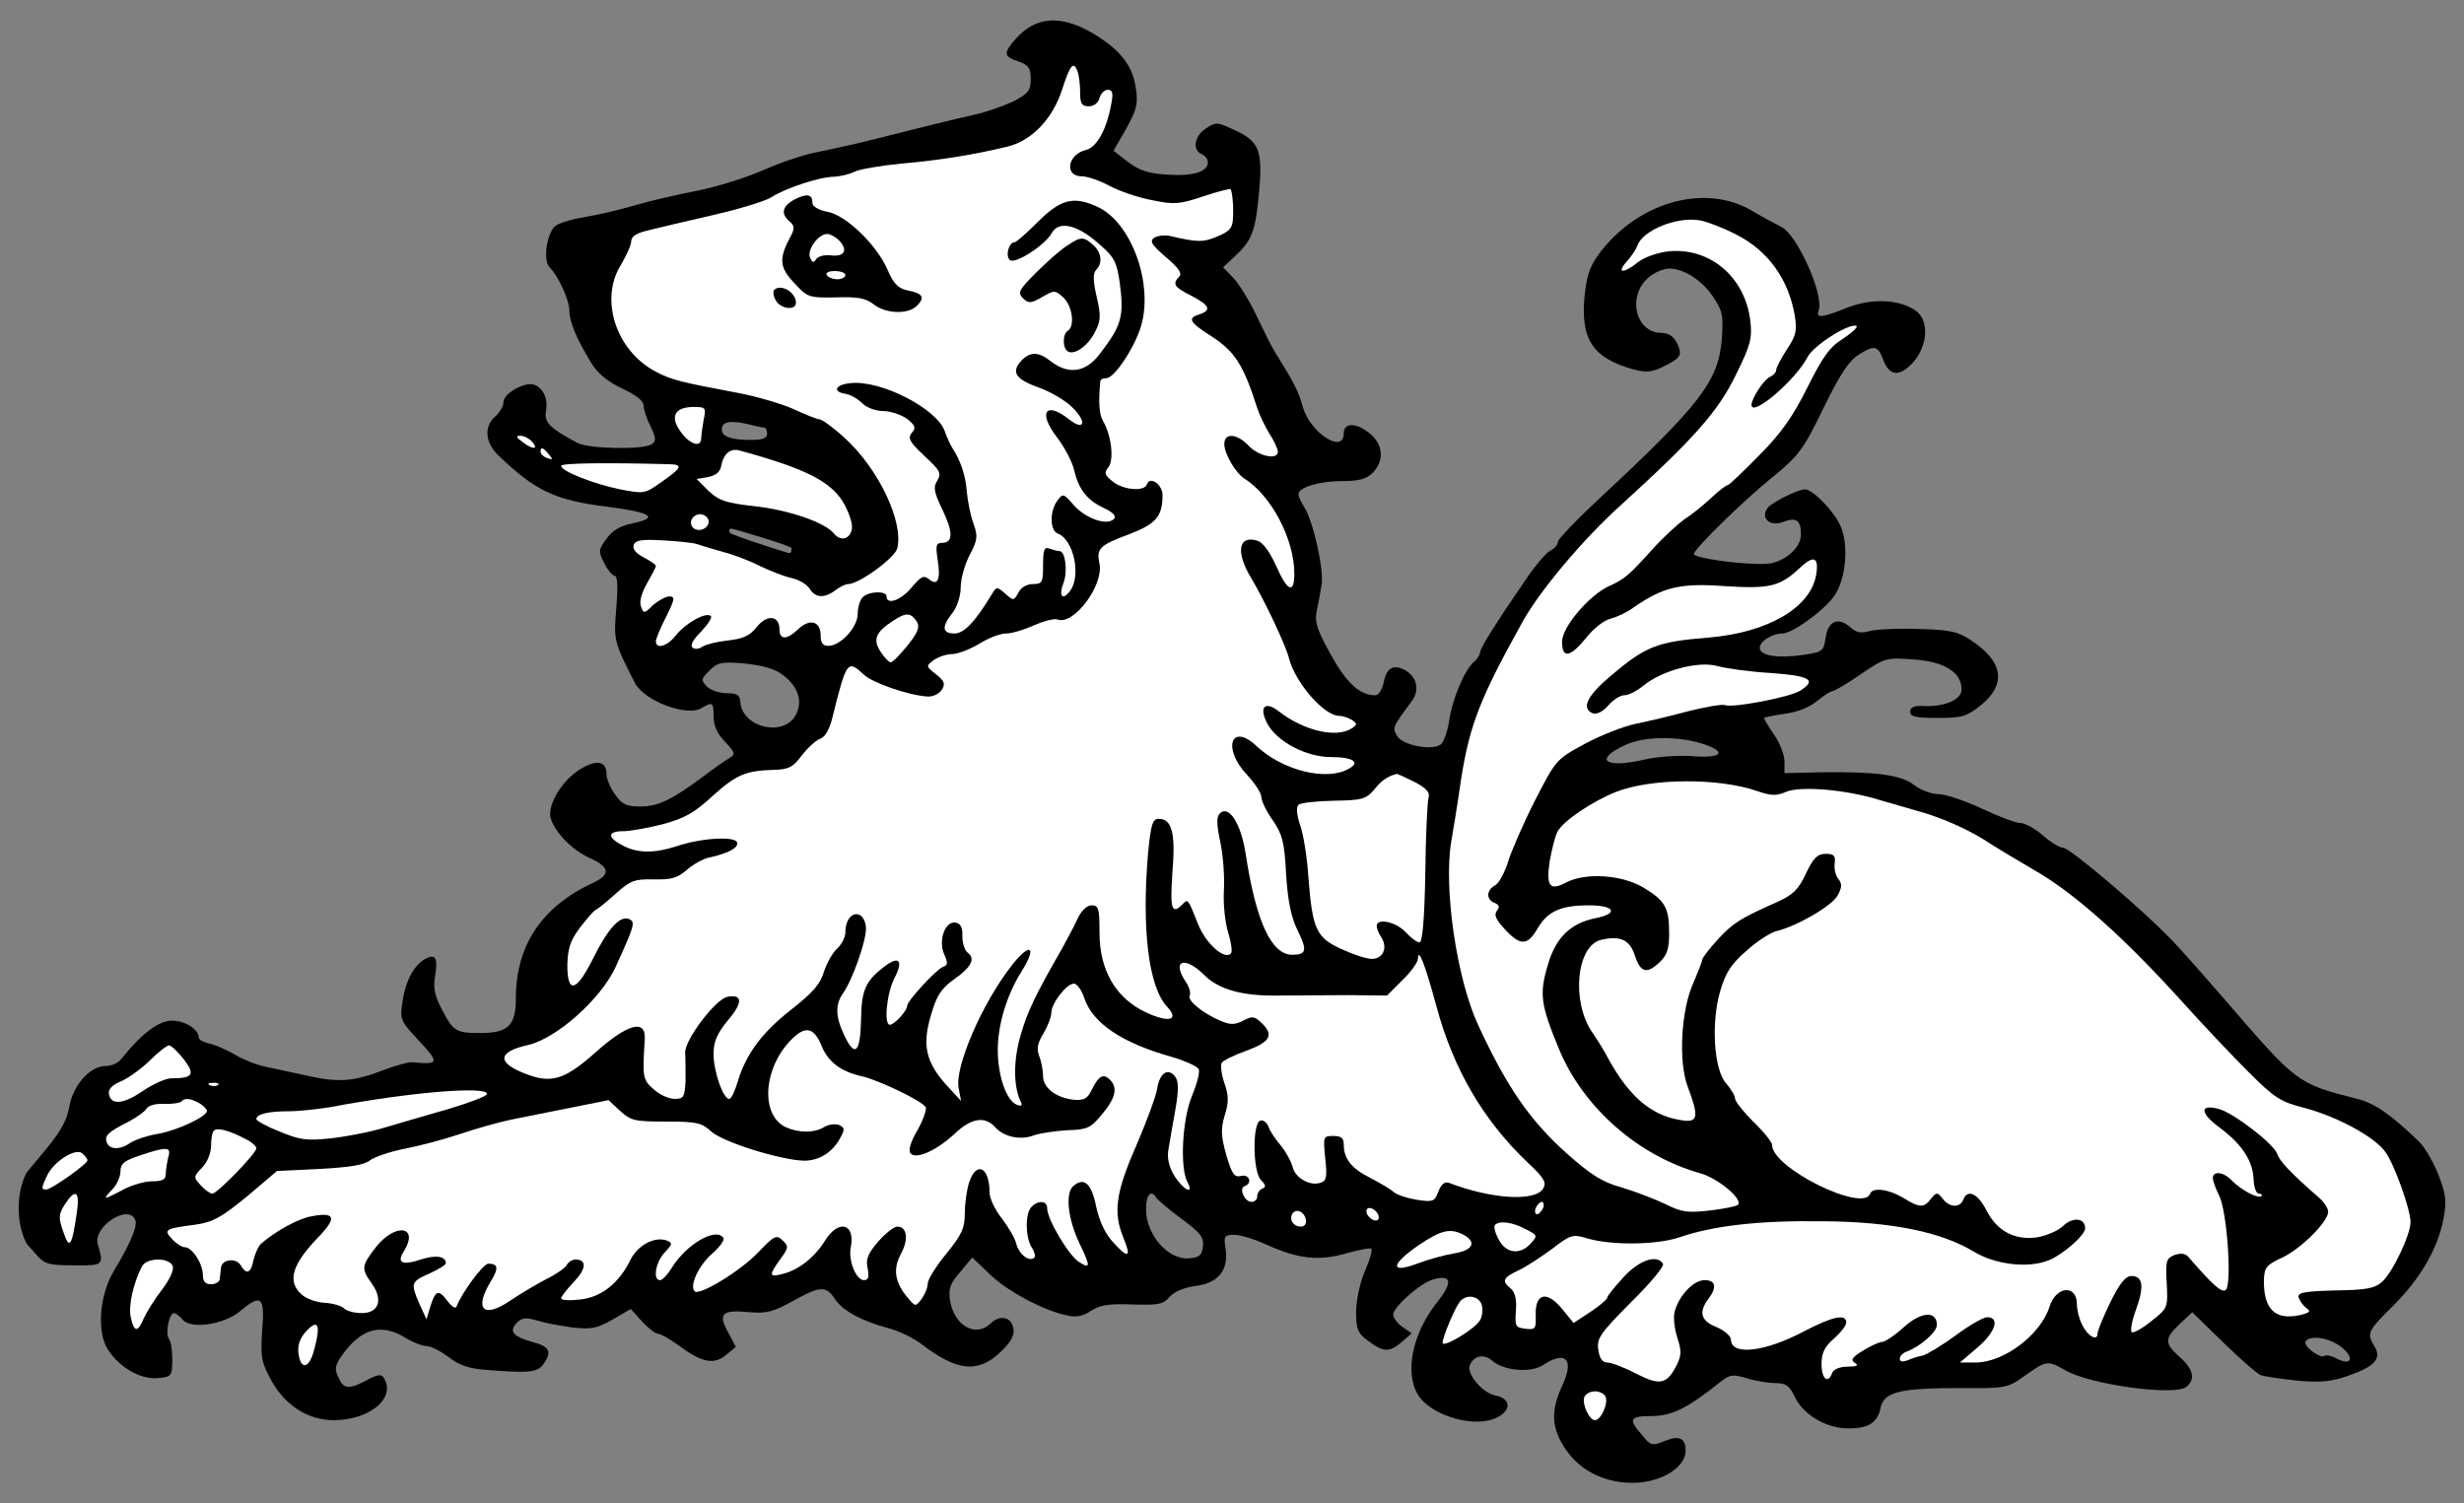 <?xml version="1.0" encoding="UTF-8" standalone="no"?>
<!DOCTYPE svg PUBLIC "-//W3C//DTD SVG 1.1//EN" "http://www.w3.org/Graphics/SVG/1.1/DTD/svg11.dtd">
<svg xmlns:dc="http://purl.org/dc/elements/1.1/" version="1.1" xmlns:xl="http://www.w3.org/1999/xlink" xmlns="http://www.w3.org/2000/svg" viewBox="33.75 60.533 297 181.204" width="297" height="181.204">
  <rect x="33.75" y="60.533" width="297" height="181.204" fill="#808080" stroke="none"/>
  <defs>
    <clipPath id="artboard_clip_path">
      <path d="M 33.75 60.533 L 330.75 60.533 L 330.75 241.737 L 33.75 241.737 Z"/>
    </clipPath>
  </defs>
  <g id="Lion_Couchant_(1)" stroke="none" stroke-opacity="1" stroke-dasharray="none" fill="none" fill-opacity="1">
    <title>Lion Couchant (1)</title>
    <g id="Lion_Couchant_(1)_Layer_2" clip-path="url(#artboard_clip_path)">
      <title>Layer 2</title>
      <g id="Group_262">
        <g id="Graphic_298">
          <path d="M 252.765 145.036 C 253.559 144.391 254.403 143.844 254.602 143.844 C 254.85 143.844 256.389 142.951 258.027 141.809 C 260.957 139.823 261.106 139.773 264.382 140.022 C 268.106 140.27 270.191 141.561 270.191 143.646 C 270.191 144.887 268.106 145.781 265.475 145.632 C 264.432 145.582 263.985 145.83 263.985 146.327 C 263.985 146.923 264.68 147.072 267.311 147.072 C 270.241 147.072 270.787 146.923 272.524 145.532 C 275.652 143 275.205 140.22 271.283 137.688 C 269.744 136.646 268.751 136.447 264.978 136.348 C 262.545 136.249 259.864 136.397 259.12 136.596 C 258.077 136.894 257.481 136.795 256.786 136.149 C 255.347 134.858 254.105 135.355 253.807 137.39 C 253.559 139.029 253.46 139.128 251.077 139.476 C 248.098 139.922 245.864 139.575 245.864 138.632 C 245.864 137.837 247.353 136.894 248.595 136.894 C 249.786 136.894 253.559 134.163 254.8 132.426 C 256.24 130.44 256.637 126.269 255.595 123.936 C 254.9 122.248 252.268 119.517 251.325 119.517 C 250.481 119.517 247.502 121.007 246.857 121.702 C 245.864 122.943 247.055 124.085 248.694 123.44 C 250.283 122.844 250.829 123.241 250.829 124.979 C 250.829 126.667 248.644 128.454 246.509 128.504 C 243.63 128.603 237.92 127.808 237.92 127.312 C 237.92 126.716 243.977 120.808 247.304 118.127 C 250.58 115.446 251.077 114.851 253.758 109.29 C 255.595 105.567 256.637 103.978 257.879 103.233 C 259.666 102.091 260.113 102.191 260.758 103.928 C 261.503 105.914 262.744 105.964 264.333 104.226 C 266.17 102.141 266.319 99.063 264.581 97.921 C 262.545 96.581 259.318 96.481 256.389 97.623 C 253.311 98.864 252.616 98.914 252.963 97.971 C 253.659 96.134 250.332 88.687 248.396 87.843 C 247.701 87.495 246.211 86.701 245.119 86.055 C 239.608 82.63 231.615 84.665 226.799 90.722 C 225.459 92.46 225.062 93.453 224.764 96.034 C 224.218 101.396 225.658 103.68 230.672 105.07 C 232.261 105.467 232.906 105.418 234.544 104.574 C 236.183 103.73 236.431 103.382 236.133 102.489 C 235.736 101.247 235.041 100.652 233.949 100.652 C 232.261 100.652 230.97 99.162 230.97 97.226 C 230.97 95.24 232.261 93.602 234.296 93.006 C 235.935 92.509 238.615 93.949 240.155 96.183 C 241.346 97.921 241.495 98.467 241.296 101.347 C 240.899 106.46 238.715 109.29 226.651 120.51 C 223.87 123.092 221.587 125.475 221.537 125.823 C 221.537 126.17 221.14 126.667 220.594 126.915 C 220.097 127.213 218.806 128.702 217.764 130.241 C 214.189 135.454 212.154 138.632 212.154 139.178 C 212.104 139.476 211.806 140.022 211.409 140.32 C 210.317 141.213 208.778 144.837 208.43 147.419 C 208.232 148.66 207.785 149.951 207.437 150.249 C 206.395 151.093 202.721 150.348 202.125 149.206 C 201.579 148.213 201.579 148.213 203.962 144.986 C 204.905 143.696 204.508 142.107 203.118 141.312 C 201.678 140.568 200.884 141.015 200.536 142.802 C 200.338 143.646 199.94 144.341 199.543 144.341 C 197.657 144.341 196.068 142.901 194.181 139.476 C 192.543 136.546 192.196 135.553 192.444 134.263 C 192.642 133.369 192.891 131.979 193.04 131.085 C 193.387 129.348 192.047 123.34 190.954 121.652 C 190.557 121.057 190.259 120.361 190.259 120.113 C 190.259 119.269 192.791 118.525 195.472 118.525 C 197.557 118.525 198.451 118.276 199.196 117.532 C 200.685 116.042 200.487 113.957 198.65 112.617 C 197.061 111.425 195.72 111.524 195.72 112.765 C 195.72 115.347 191.6 112.666 190.756 109.489 C 190.259 107.701 189.763 106.709 187.38 102.886 C 187.032 102.34 186.089 100.453 185.245 98.666 C 184.401 96.878 183.16 94.843 182.465 94.098 L 181.174 92.758 L 182.713 91.318 C 184.699 89.431 185.096 88.389 185.543 83.374 C 185.94 78.559 185.493 77.516 182.365 76.126 C 180.479 75.232 180.28 75.232 179.089 76.027 C 177.699 76.92 177.45 78.658 178.592 79.105 C 178.989 79.303 179.337 79.701 179.337 80.098 C 179.337 81.24 177.599 81.786 174.472 81.587 C 172.138 81.438 171.096 81.091 169.705 80.048 L 167.968 78.708 L 169.507 76.027 C 170.798 73.693 170.947 72.998 170.649 71.112 C 170.252 68.331 168.663 66.395 165.237 64.409 C 161.464 62.274 158.485 62.572 156.152 65.253 C 154.662 66.941 154.712 67.338 156.499 67.934 C 157.741 68.381 157.989 68.729 157.989 70.069 C 157.989 71.459 157.691 71.807 155.904 72.75 C 154.712 73.296 152.677 74.041 151.286 74.339 C 148.854 74.885 144.783 75.878 138.13 77.566 C 136.343 78.013 133.711 78.559 132.321 78.857 C 130.881 79.105 128.002 80.048 125.867 80.991 C 123.732 81.935 120.108 83.077 117.775 83.523 C 115.441 83.97 112.016 84.765 110.179 85.311 C 108.292 85.857 105.512 86.502 103.973 86.75 C 102.434 86.999 100.944 87.495 100.597 87.843 C 99.604 88.885 99.207 91.963 100.001 92.758 C 101.093 93.85 102.384 96.729 102.384 98.02 C 102.384 99.311 103.228 101.347 105.015 104.276 C 105.81 105.567 106.952 106.51 108.739 107.354 C 110.328 108.099 111.321 108.843 111.321 109.389 C 111.321 109.836 111.668 110.978 112.165 111.921 C 112.86 113.411 112.86 113.709 112.264 114.106 C 111.221 114.751 104.668 114.652 103.327 113.907 C 100.051 112.17 99.306 111.425 99.554 110.134 C 99.852 108.645 99.256 107.354 98.164 106.907 C 97.022 106.51 94.441 107.95 94.441 108.992 C 94.441 109.489 93.994 110.233 93.448 110.73 C 92.058 111.921 92.206 113.907 93.845 115.446 C 98.214 119.666 100.696 120.858 106.902 121.603 C 112.314 122.298 113.306 122.943 109.881 123.638 C 108.491 123.936 107.547 124.482 106.852 125.475 C 105.859 126.816 105.859 127.014 106.604 128.454 C 107.001 129.248 107.597 129.943 107.845 129.943 C 108.193 129.943 108.242 131.333 108.044 133.766 C 107.696 137.738 107.746 137.887 110.278 142.852 C 111.42 145.036 116.583 146.972 118.321 145.88 C 119.661 145.086 119.761 145.185 119.761 146.923 C 119.761 147.965 120.207 149.008 121.151 149.951 C 122.442 151.341 122.442 151.44 121.548 151.987 C 121.051 152.284 119.761 153.178 118.668 154.022 C 114.796 156.902 113.108 157.746 110.973 157.746 C 109.235 157.746 108.739 157.497 107.895 156.306 C 107.299 155.512 106.852 154.37 106.852 153.824 C 106.852 152.185 105.512 152.036 103.427 153.426 C 101.342 154.816 99.654 157.746 100.15 159.235 C 100.696 160.923 102.732 163.008 104.817 163.952 C 107.25 165.044 107.398 165.937 105.264 166.93 C 99.058 169.81 95.93 174.477 95.93 180.881 C 95.93 184.158 94.987 185.052 91.66 185.052 C 88.682 185.052 88.384 184.853 86.994 182.172 C 86.15 180.583 85.951 179.59 86.199 178.151 C 86.547 175.966 86.249 175.47 85.008 176.115 C 83.667 176.86 82.625 178.746 82.277 181.229 C 81.93 183.413 81.979 183.562 84.263 185.995 C 86.745 188.676 86.696 188.874 83.469 188.576 C 83.022 188.527 81.582 188.924 80.242 189.42 C 76.419 190.91 74.631 191.059 70.858 190.215 C 68.922 189.818 66.589 189.271 65.596 189.073 C 64.603 188.874 63.014 188.229 62.12 187.683 C 61.177 187.137 59.837 186.541 59.092 186.342 C 58.298 186.193 57.702 185.846 57.702 185.598 C 57.702 184.605 56.063 183.562 54.475 183.562 C 52.836 183.562 50.751 185.2 48.368 188.179 C 48.021 188.676 47.177 189.023 46.482 189.023 C 44.595 189.023 42.559 191.357 42.113 193.889 C 41.864 195.428 41.12 196.867 39.382 198.953 L 36.997 201.824 C 36.997 201.824 36 203.388 36 206.152 C 36 208.916 36.997 210.487 36.997 210.487 L 38.042 211.662 C 39.084 212.903 39.531 213.052 42.609 213.052 C 46.233 213.102 46.283 213.052 45.538 210.52 C 44.893 208.435 49.262 205.556 50.056 207.591 C 50.354 208.336 49.46 210.421 47.524 213.648 C 45.737 216.577 45.389 220.996 46.73 223.18 C 48.17 225.365 50.602 226.805 52.737 226.656 C 54.425 226.507 54.475 226.407 54.524 224.521 C 54.524 223.429 54.375 222.287 54.127 221.939 C 53.631 221.343 54.127 218.811 54.723 218.811 C 54.922 218.811 55.418 219.159 55.766 219.606 C 56.759 220.797 60.78 220.202 62.716 218.563 C 65.248 216.428 65.695 216.826 65.347 220.897 C 65.149 224.223 65.248 224.719 66.489 227.003 C 68.177 229.982 70.908 231.72 73.986 231.72 C 77.908 231.72 80.986 229.486 80.291 227.251 C 79.894 226.06 79.596 226.01 77.759 227.003 C 75.773 228.046 75.128 227.946 74.532 226.556 C 74.036 225.563 74.135 225.067 75.029 223.826 C 77.312 220.648 79.695 220.003 82.625 221.79 C 83.518 222.336 84.66 222.783 85.157 222.783 C 85.653 222.783 86.845 223.379 87.838 224.124 C 89.128 225.117 90.32 225.514 92.405 225.663 C 97.469 226.06 98.512 225.961 99.207 225.017 C 100.349 223.478 100.001 222.833 97.916 222.287 C 95.582 221.641 95.036 220.996 96.079 219.953 C 96.675 219.358 97.171 219.308 98.462 219.705 C 99.405 220.003 101.342 220.351 102.781 220.549 C 105.065 220.797 105.76 220.648 107.647 219.556 L 109.782 218.315 L 111.122 219.804 C 111.867 220.599 112.711 221.294 113.058 221.294 C 113.356 221.294 114.498 221.939 115.59 222.734 C 118.321 224.769 119.81 225.067 121.25 223.875 L 122.442 222.882 L 121.498 221.095 C 120.257 218.861 120.803 218.365 124.179 218.712 C 126.165 218.861 126.959 218.662 129.293 217.372 C 132.57 215.535 133.314 215.485 134.357 217.074 C 135.3 218.514 137.485 219.705 140.712 220.599 C 142.002 220.897 143.939 221.84 144.932 222.634 C 149.102 225.812 151.634 226.06 154.265 223.578 C 155.556 222.386 156.053 221.492 155.904 220.698 C 155.705 219.308 154.315 218.96 153.223 220.003 C 151.386 221.84 148.754 220.351 148.258 217.272 C 148.059 215.882 148.258 215.237 149.499 213.847 L 150.939 212.109 L 153.123 214.194 C 155.258 216.23 159.627 218.563 162.457 219.109 C 163.45 219.358 164.393 219.159 165.287 218.514 C 166.379 217.819 167.471 217.67 170.252 217.769 C 173.33 217.868 173.925 217.769 174.72 216.875 C 175.266 216.23 176.457 215.733 177.897 215.535 C 180.628 215.187 181.869 213.599 181.472 211.017 C 181.224 209.527 181.323 209.379 182.564 209.379 C 183.259 209.379 185.046 209.925 186.436 210.57 C 190.259 212.308 192.742 212.556 196.018 211.613 C 197.557 211.166 198.948 210.918 199.047 211.067 C 199.196 211.215 198.848 212.457 198.252 213.797 C 197.657 215.187 197.21 217.322 197.21 218.662 C 197.21 220.797 197.408 221.244 198.699 222.187 C 200.487 223.528 201.231 223.578 202.721 222.287 L 203.912 221.244 L 202.82 220.499 C 202.175 220.053 201.678 219.358 201.678 219.01 C 201.678 218.067 205.004 215.138 206.544 214.74 C 208.728 214.145 208.877 215.088 207.04 217.421 C 204.012 221.195 203.019 225.911 204.657 228.642 C 206.246 231.223 211.608 232.762 214.239 231.372 C 215.976 230.478 215.828 229.088 213.991 228.741 C 212.452 228.443 210.515 226.159 210.912 225.117 C 211.359 223.925 212.65 223.677 213.643 224.571 C 214.984 225.762 218.31 226.06 219.75 225.067 C 222.48 223.28 223.523 224.372 222.083 227.5 C 220.594 230.677 220.743 232.762 222.579 235.394 C 224.367 237.926 227.395 239.365 230.821 239.266 C 234.098 239.167 236.928 237.379 236.928 235.394 C 236.928 233.855 236.133 233.507 234.346 234.252 C 232.906 234.847 232.708 234.798 231.665 233.507 C 229.977 231.571 230.175 231.223 232.856 231.223 C 235.239 231.223 237.225 230.23 240.999 227.202 C 242.24 226.209 242.538 226.159 244.275 226.656 C 245.367 227.003 246.907 227.251 247.751 227.251 C 249.041 227.251 249.439 227.549 250.134 228.989 C 251.127 231.074 253.907 232.713 256.538 232.713 C 258.971 232.713 260.063 232.018 260.411 230.28 C 260.808 228.294 262.744 227.847 270.092 227.847 C 275.603 227.897 275.751 227.847 277.886 226.308 C 280.418 224.521 280.567 224.471 282.702 225.712 C 285.731 227.45 295.908 228.84 297.298 227.698 C 298.39 226.805 298.142 225.563 296.504 224.124 C 294.617 222.436 294.617 221.89 296.504 220.102 L 297.993 218.712 L 301.717 222.336 C 303.752 224.322 305.788 226.11 306.284 226.308 C 306.781 226.457 308.767 226.755 310.653 226.954 C 313.384 227.202 314.724 227.102 316.81 226.358 C 319.987 225.266 320.881 224.273 319.937 222.783 C 318.994 221.244 319.143 220.946 322.221 217.918 C 325.498 214.641 327.583 211.067 328.278 207.442 C 328.675 205.307 328.576 204.513 327.682 202.18 C 327.086 200.641 326.044 198.853 325.349 198.158 C 321.873 194.832 320.037 193.541 317.902 192.995 C 310.653 191.158 310.653 191.158 301.965 181.08 C 299.731 178.498 296.851 175.221 295.561 173.881 C 291.986 170.157 283.248 162.71 282.404 162.71 C 282.007 162.71 280.865 162.015 279.971 161.221 C 279.028 160.377 277.787 159.732 277.241 159.732 C 276.695 159.732 274.61 158.937 272.624 157.994 C 270.588 157.051 268.255 156.256 267.411 156.256 C 266.567 156.256 265.226 155.76 264.482 155.164 C 262.893 153.923 259.765 153.526 253.212 153.625 L 248.843 153.724 L 248.843 152.334 C 248.843 151.54 248.297 150.1 247.602 149.107 C 246.907 148.114 246.36 147.171 246.36 147.072 C 246.36 147.022 247.502 146.774 248.843 146.575 C 250.382 146.376 251.921 145.781 252.765 145.036 Z M 125.867 112.07 L 125.867 112.07 C 126.066 112.07 126.215 112.418 126.215 112.815 C 126.215 113.361 125.669 113.56 124.278 113.56 C 121.895 113.56 120.754 113.163 120.754 112.319 C 120.754 111.375 121.697 111.177 123.732 111.624 C 124.676 111.872 125.619 112.07 125.867 112.07 Z M 129.15 126.59 L 129.15 126.59 C 129.15 126.59 129.209 127.209 128.912 127.209 C 128.663 127.209 121.881 125.006 121.732 124.757 C 121.583 124.459 121.633 124.261 121.931 124.261 C 122.179 124.261 129.001 126.292 129.15 126.59 Z M 239.311 150.299 L 239.311 150.299 C 241.942 151.242 241.197 151.937 237.821 151.689 C 236.034 151.54 233.403 151.738 231.764 152.136 C 227.147 153.178 225.856 152.086 229.629 150.348 C 231.913 149.256 236.183 149.206 239.311 150.299 Z M 173.131 204.91 L 173.131 204.91 C 173.33 205.208 174.67 206.35 176.16 207.442 C 178.443 209.13 178.89 209.676 178.741 210.769 C 178.642 211.861 178.294 212.109 177.103 212.208 C 174.571 212.457 171.89 209.379 171.89 206.3 C 171.89 204.513 172.486 203.868 173.131 204.91 Z M 316.065 222.982 L 316.065 222.982 C 317.604 224.273 317.107 225.216 315.37 224.273 C 314.824 223.975 314.178 223.826 313.93 223.975 C 313.384 224.322 311.348 222.783 311.646 222.237 C 312.192 221.393 314.625 221.79 316.065 222.982 Z M 128.201 141.958 L 128.201 141.958 C 130.037 143.398 130.534 145.135 129.64 146.774 C 128.151 149.405 123.236 148.213 122.988 145.185 C 122.938 144.291 122.59 144.093 121.349 144.093 C 120.505 144.093 119.413 143.745 118.966 143.298 C 118.222 142.504 118.222 142.405 119.264 141.362 C 120.257 140.369 120.704 140.27 123.583 140.518 C 125.817 140.766 127.208 141.164 128.201 141.958 Z" fill="black"/>
        </g>
        <g id="Graphic_297">
          <path d="M 163.649 69.175 C 163.797 69.622 163.946 70.714 163.946 71.658 C 163.946 73.048 164.145 73.346 164.989 73.346 C 165.585 73.346 166.131 72.949 166.28 72.353 C 166.429 71.807 166.876 71.36 167.273 71.36 C 167.869 71.36 167.968 71.757 167.67 73.197 C 167.124 76.176 165.932 78.31 164.641 78.608 C 162.407 79.154 162.01 81.786 164.145 81.786 C 164.79 81.786 166.28 82.282 167.471 82.928 C 168.663 83.573 170.996 84.367 172.635 84.665 C 175.266 85.211 175.911 85.162 178.741 84.218 C 180.479 83.623 181.968 83.275 182.068 83.325 C 182.266 83.573 182.465 85.261 182.365 86.899 C 182.316 87.992 181.968 88.438 180.479 89.034 C 178.791 89.779 177.996 89.729 174.819 88.985 C 174.174 88.836 173.28 88.935 172.883 89.183 C 172.287 89.58 172.535 90.027 174.273 91.517 C 175.812 92.807 176.259 93.502 175.911 93.85 C 175.018 94.744 175.266 95.141 177.351 96.183 C 179.536 97.325 179.833 97.921 178.344 98.417 C 176.855 98.864 177.103 99.361 179.585 100.949 C 182.564 102.836 183.607 104.425 185.295 109.737 C 185.543 110.482 186.188 111.872 186.734 112.765 C 187.33 113.659 187.777 114.652 187.777 115 C 187.777 115.993 185.493 115.546 184.302 114.305 C 182.862 112.765 181.323 112.666 181.323 114.056 C 181.323 115.248 182.713 117.581 183.756 118.227 C 186.983 120.262 189.763 125.525 189.763 129.695 C 189.763 132.177 188.919 131.83 187.578 128.752 C 186.834 127.113 185.99 125.922 185.344 125.723 C 183.011 124.979 182.663 127.064 184.55 130.192 C 186.139 132.823 188.72 138.284 189.117 139.873 C 189.862 142.802 193.337 146.823 195.174 146.823 C 195.621 146.823 196.316 147.072 196.713 147.32 C 197.359 147.767 197.359 147.866 196.713 148.313 C 194.827 149.554 190.855 148.611 187.827 146.228 C 186.188 144.986 185.493 145.781 186.486 147.717 C 187.628 149.901 191.153 151.788 194.181 151.788 C 196.862 151.788 197.806 152.433 196.267 153.228 C 193.586 154.717 188.323 153.377 185.245 150.497 C 182.167 147.568 181.025 150.696 184.053 153.923 C 184.997 154.916 185.791 156.157 185.791 156.604 C 185.791 157.051 186.387 158.341 187.181 159.434 C 188.323 161.122 188.571 162.015 188.77 165.888 C 188.969 169.115 189.366 171.001 190.11 172.59 C 191.352 175.072 191.252 175.619 189.515 175.619 C 186.983 175.619 185.146 171.597 183.905 163.505 C 183.358 159.831 181.869 157.497 180.777 158.59 C 180.38 158.987 180.38 159.88 180.826 161.966 C 181.174 163.554 181.373 166.186 181.273 167.874 C 181.174 169.512 181.422 171.845 181.819 173.037 C 182.167 174.179 182.316 175.271 182.117 175.47 C 181.323 176.264 179.089 174.278 178.145 171.895 C 176.904 168.767 176.954 168.867 176.259 169.562 C 174.968 170.852 174.769 170.058 175.067 165.739 C 175.464 160.973 175.018 159.235 173.429 159.235 C 172.684 159.235 172.486 159.831 172.138 163.306 C 171.344 172.491 172.188 179.491 174.422 181.874 C 175.961 183.512 174.67 183.86 171.89 182.569 C 168.266 180.881 166.28 177.505 166.28 172.987 C 166.28 170.058 166.181 169.661 165.337 169.661 C 164.741 169.661 164.095 170.306 163.649 171.25 C 163.251 172.143 162.358 173.782 161.762 174.874 C 158.535 180.484 157.542 182.569 156.748 185.399 C 155.904 188.328 155.904 191.307 156.698 193.144 C 157.045 193.789 156.946 193.938 156.301 193.69 C 155.06 193.194 154.017 190.215 154.017 187.087 C 154.017 184.059 155.109 180.434 156.897 177.604 C 158.833 174.526 157.889 174.079 155.655 176.959 C 152.081 181.576 148.804 189.172 149.301 191.704 L 149.598 193.243 L 147.811 191.307 C 145.329 188.527 144.882 186.491 145.974 182.867 C 146.62 180.583 147.215 179.69 148.655 178.647 C 150.79 177.158 151.386 176.115 150.393 175.37 C 150.045 175.122 149.747 174.228 149.747 173.384 C 149.797 172.392 149.549 171.845 148.953 171.746 C 147.662 171.498 146.818 173.931 147.563 175.569 C 148.01 176.562 148.01 176.86 147.464 177.058 C 146.669 177.307 143.095 181.179 143.095 181.775 C 143.095 182.371 141.556 184.059 141.009 184.059 C 140.265 184.059 140.612 180.335 141.556 178.448 C 142.697 176.264 142.102 175.668 140.265 177.108 C 138.031 178.846 137.584 179.888 137.534 183.562 C 137.435 187.484 136.79 188.03 135.499 185.3 C 134.456 183.115 134.406 181.626 135.35 180.285 C 136.492 178.697 138.13 174.03 138.13 172.491 C 138.13 171.696 137.782 171.001 137.336 170.803 C 136.442 170.455 135.648 171.399 135.648 172.938 C 135.648 173.484 135.201 174.377 134.655 174.874 C 134.109 175.37 133.413 176.612 133.066 177.654 C 132.669 179.094 131.726 180.186 129.194 182.172 C 125.569 185.002 123.683 187.583 122.69 190.86 C 122.342 192.052 121.895 192.995 121.647 192.995 C 120.902 192.995 119.761 189.669 119.761 187.583 C 119.761 186.094 120.158 185.151 121.498 183.512 C 123.286 181.427 123.286 180.335 121.449 180.683 C 120.009 180.931 116.236 185.945 116.335 187.435 C 116.385 188.179 116.385 189.718 116.385 190.86 C 116.285 192.747 116.136 192.995 115.094 192.995 C 114.399 192.995 113.257 192.499 112.562 191.853 C 111.221 190.711 111.172 190.413 111.47 185.796 C 111.618 183.314 109.384 183.91 105.363 187.534 C 101.639 190.811 100.051 191.208 96.724 189.818 C 93.597 188.527 93.845 187.286 97.419 186.491 C 100.845 185.697 106.157 180.98 107.945 177.108 C 110.278 171.994 110.377 171.647 109.533 171.299 C 108.441 170.902 107.001 172.491 105.164 176.214 C 103.178 180.136 102.136 180.335 102.136 176.86 C 102.186 174.874 102.483 173.931 103.625 172.392 C 104.469 171.299 105.313 170.306 105.562 170.207 C 105.81 170.108 106.902 169.214 107.945 168.271 C 109.732 166.682 110.179 166.484 112.512 166.533 C 114.647 166.583 115.392 166.384 116.534 165.391 C 117.328 164.696 118.519 164.051 119.214 163.902 C 121.498 163.405 122.839 162.71 122.59 162.065 C 122.342 161.32 118.321 161.519 115.392 162.512 C 112.661 163.405 110.626 163.405 108.838 162.462 C 106.902 161.469 106.952 160.724 108.888 160.724 C 109.732 160.724 111.867 160.327 113.654 159.88 C 116.236 159.185 117.477 158.49 119.612 156.504 C 122.491 153.923 123.583 153.426 127.059 153.327 C 128.796 153.277 129.342 153.029 130.435 151.54 C 131.179 150.596 132.172 149.703 132.669 149.554 C 133.215 149.355 133.761 148.412 134.109 146.923 C 135.797 140.171 135.896 140.022 137.882 141.859 C 138.924 142.852 143.244 144.341 145.527 144.49 C 146.173 144.54 146.917 144.192 147.265 143.696 C 147.712 142.951 147.613 142.653 146.57 141.809 C 145.378 140.866 145.329 140.816 146.272 140.121 C 146.818 139.724 147.811 139.376 148.506 139.376 C 149.201 139.376 150.691 138.78 151.783 138.135 C 152.875 137.44 154.315 136.894 155.01 136.894 C 155.705 136.894 157.194 136.447 158.386 135.901 C 159.528 135.405 160.819 135.057 161.216 135.206 C 163.152 135.951 166.776 131.135 166.28 128.504 C 165.883 126.667 166.23 126.269 169.854 124.929 C 173.081 123.688 173.876 122.794 173.876 120.213 C 173.876 118.922 172.337 117.879 171.989 118.922 C 171.691 119.815 169.159 119.617 167.869 118.574 C 166.876 117.78 166.826 117.532 167.322 116.886 C 168.067 116.042 167.72 113.014 166.727 111.326 C 166.23 110.482 166.131 108.992 166.379 106.46 C 166.429 106.262 166.727 106.113 167.124 106.113 C 168.067 106.113 170.549 102.389 171.294 99.808 C 172.784 94.744 170.152 87.445 166.131 85.509 C 163.202 84.119 161.613 84.516 158.882 87.247 C 157.542 88.587 156.251 89.729 156.053 89.729 C 155.357 89.729 154.911 91.318 155.457 91.864 C 156.053 92.46 159.726 90.077 160.521 88.637 C 161.315 87.148 163.45 87.545 165.982 89.729 C 168.067 91.517 168.315 91.963 168.713 94.545 C 169.259 98.715 168.961 99.758 166.28 103.233 C 164.641 105.418 162.556 105.716 160.471 104.127 C 158.932 102.886 157.889 102.886 156.797 104.077 C 155.606 105.418 156.201 106.262 158.982 107.255 C 160.372 107.751 162.159 108.794 163.003 109.638 C 164.79 111.375 164.493 112.567 162.606 111.077 C 159.776 108.843 158.833 110.233 161.166 113.262 C 162.109 114.503 163.003 116.241 163.202 117.134 C 163.748 119.468 164.741 120.808 166.776 121.752 C 167.918 122.298 168.365 122.745 168.017 123.092 C 167.173 123.936 164.641 123.042 163.202 121.454 C 161.961 120.014 161.861 119.964 161.216 120.858 C 160.273 122.099 160.273 124.433 161.216 124.83 C 163.152 125.525 164.095 129.894 162.755 131.731 C 161.812 133.021 161.315 132.376 161.961 130.738 C 162.457 129.348 162.159 126.965 161.464 126.965 C 161.216 126.965 160.719 126.816 160.273 126.667 C 159.627 126.418 159.478 126.766 159.478 128.653 C 159.478 130.738 159.379 130.936 158.237 130.936 C 157.542 130.936 156.797 131.333 156.499 131.979 C 155.953 132.972 155.904 132.972 154.911 132.078 C 153.918 131.234 153.868 131.234 153.322 132.128 C 151.286 135.504 149.946 136.894 148.804 136.894 C 147.315 136.894 147.215 136.1 148.556 134.412 C 149.102 133.716 149.549 132.376 149.549 131.333 C 149.549 130.291 150.045 128.553 150.641 127.411 C 151.584 125.624 151.634 125.177 151.088 123.638 C 150.74 122.695 150.393 121.007 150.293 119.865 C 150.145 117.829 149.549 116.092 148.556 114.553 C 148.308 114.156 147.861 113.212 147.613 112.468 C 146.62 109.787 140.017 106.361 136.343 106.709 C 134.456 106.857 134.009 107.751 135.648 107.999 C 136.243 108.099 137.137 108.595 137.683 109.141 C 138.229 109.687 139.321 110.085 140.265 110.085 C 141.109 110.085 142.4 110.531 143.095 111.028 C 144.088 111.822 144.187 112.12 143.641 112.716 C 143.144 113.361 143.393 113.808 145.18 115.496 C 147.066 117.234 147.265 117.581 146.719 118.475 C 146.222 119.269 146.322 119.865 147.364 122 C 148.655 124.73 148.655 125.972 147.265 125.972 C 146.57 125.972 146.52 126.319 146.769 128.007 C 147.166 130.39 146.769 131.234 145.726 130.34 C 145.081 129.844 144.783 129.993 143.641 131.333 C 142.4 132.873 140.612 133.518 140.612 132.426 C 140.612 131.731 138.477 131.78 137.733 132.525 C 137.385 132.873 137.137 133.766 137.137 134.511 C 137.137 136.149 135.052 138.383 133.612 138.383 C 132.917 138.383 132.669 138.036 132.669 137.142 C 132.669 135.405 131.378 135.057 129.988 136.348 C 128.598 137.688 127.704 137.688 127.704 136.397 C 127.704 134.709 126.215 134.56 124.974 136.1 C 124.13 137.192 123.286 137.539 121.449 137.738 C 120.108 137.887 118.768 138.234 118.42 138.483 C 118.073 138.731 117.576 138.83 117.278 138.632 C 116.881 138.383 117.229 137.688 118.271 136.646 C 119.115 135.752 119.661 134.908 119.413 134.759 C 118.718 134.312 116.335 135.702 115.193 137.142 C 114.2 138.433 112.81 138.83 112.81 137.837 C 112.81 137.539 113.356 136.199 114.051 134.858 C 115.094 132.773 115.143 132.426 114.448 132.426 C 114.002 132.426 113.108 132.922 112.462 133.468 C 111.42 134.511 111.321 134.511 111.023 133.667 C 110.774 133.071 111.072 132.029 111.718 130.887 C 112.314 129.844 112.81 128.901 112.81 128.752 C 112.81 128.603 112.165 128.156 111.321 127.709 C 110.377 127.213 109.98 126.716 110.129 126.22 C 110.377 125.624 111.122 125.525 113.753 125.674 C 115.541 125.773 117.378 125.972 117.775 126.121 C 118.172 126.269 119.512 126.667 120.754 127.014 C 121.945 127.312 123.981 128.057 125.222 128.702 C 126.463 129.298 128.201 129.993 129.094 130.192 C 129.988 130.39 130.981 130.936 131.328 131.482 C 132.023 132.624 133.116 132.674 134.456 131.681 C 134.953 131.284 135.648 130.936 135.995 130.936 C 137.286 130.936 141.655 127.759 141.903 126.617 C 142.697 123.44 139.619 116.985 135.548 113.312 C 134.208 112.07 132.818 111.077 132.52 111.077 C 132.272 111.077 130.881 110.531 129.491 109.886 C 128.101 109.241 125.073 108.347 122.739 107.9 C 115.838 106.609 114.647 106.311 112.86 105.368 C 108.044 102.886 105.959 96.68 108.59 92.46 C 109.235 91.368 109.831 90.077 109.831 89.63 C 109.831 89.034 110.477 88.637 111.718 88.339 C 112.711 88.091 116.236 87.247 119.512 86.502 C 122.789 85.757 126.016 84.765 126.711 84.318 C 128.399 83.225 132.57 81.835 134.307 81.835 C 135.101 81.786 136.144 81.537 136.74 81.24 C 137.286 80.942 139.868 80.495 142.449 80.247 C 147.066 79.85 151.286 79.154 155.159 78.211 C 158.088 77.516 160.62 74.885 161.762 71.36 C 162.755 68.282 163.152 67.835 163.649 69.175 Z" fill="#FFFFFF"/>
        </g>
        <g id="Graphic_296">
          <path d="M 242.984 88.786 C 246.857 90.722 249.339 94.197 250.084 98.566 C 250.382 100.403 250.233 100.999 249.141 102.637 C 248.446 103.73 247.85 104.822 247.85 105.12 C 247.85 105.418 247.502 105.765 247.105 105.964 C 246.41 106.212 244.871 108.545 244.871 109.34 C 244.871 110.879 250.134 106.411 251.623 103.581 C 252.318 102.191 256.538 99.51 257.481 99.808 C 257.779 99.907 257.084 100.552 255.992 101.297 C 254.304 102.34 253.51 103.432 251.623 107.205 C 249.885 110.68 248.495 112.716 245.814 115.397 C 243.878 117.383 242.14 119.021 241.992 119.021 C 241.793 119.021 240.949 119.666 240.055 120.51 C 239.211 121.305 237.772 122.496 236.828 123.092 C 235.935 123.737 234.197 125.326 232.956 126.716 C 230.076 129.894 229.58 130.34 227.693 131.185 C 225.31 132.277 222.033 136.1 222.033 137.887 C 222.033 139.972 223.026 139.773 224.963 137.39 C 225.807 136.298 227.147 135.256 227.892 135.107 C 228.636 134.908 229.828 134.362 230.573 133.816 C 234.197 131.284 236.282 130.787 241.644 131.185 C 247.055 131.532 248.297 131.234 250.68 129 C 252.368 127.411 253.013 127.66 252.666 129.794 C 252.02 133.766 246.857 136.795 239.658 137.39 C 233.452 137.887 232.112 138.433 227.892 142.008 C 225.012 144.44 224.317 145.93 225.757 146.525 C 226.204 146.674 226.948 146.327 227.594 145.582 C 228.19 144.887 229.034 144.341 229.53 144.341 C 230.027 144.341 231.019 143.844 231.814 143.199 C 234.048 141.362 238.417 140.171 240.75 140.816 C 241.793 141.114 244.722 141.511 247.254 141.66 C 251.971 142.008 252.765 142.504 250.729 143.795 C 249.439 144.589 242.637 145.88 241.694 145.532 C 241.346 145.384 239.41 145.731 237.374 146.228 C 235.339 146.774 232.459 147.469 230.97 147.767 C 229.48 148.064 226.7 149.157 224.764 150.199 C 221.289 152.086 221.289 152.136 218.757 157.051 C 217.367 159.781 215.927 163.108 215.53 164.398 C 215.132 165.689 214.437 166.98 213.991 167.228 C 212.898 167.824 212.849 168.966 213.891 169.363 C 214.487 169.611 214.537 169.86 214.189 170.306 C 213.792 170.803 214.04 171.349 215.132 172.54 C 217.019 174.576 217.863 174.526 219.055 172.491 C 220.296 170.356 221.884 169.661 225.31 169.661 C 228.388 169.661 228.885 170.654 226.104 171.2 C 223.076 171.796 221.289 173.533 220.345 176.76 C 219.253 180.385 219.452 181.626 221.686 187.037 C 224.615 194.087 231.268 199.896 238.764 201.981 C 240.85 202.577 243.878 205.109 243.233 205.754 C 243.034 205.953 241.495 206.251 239.807 206.449 C 237.126 206.747 236.431 206.648 234.445 205.655 C 233.204 205.059 230.871 204.166 229.232 203.669 C 226.849 203.024 225.509 202.13 222.629 199.598 C 218.111 195.527 215.43 191.655 211.905 184.059 C 209.324 178.448 207.735 167.576 208.678 161.966 C 208.927 160.576 209.473 157.2 209.87 154.419 C 210.912 147.866 212.154 144.688 217.317 135.405 C 219.402 131.681 224.615 125.475 229.083 121.454 C 237.92 113.411 240.85 110.134 242.984 105.716 C 244.772 102.091 244.97 101.347 244.722 99.162 C 244.077 93.949 239.906 90.375 234.942 90.821 C 233.552 90.97 232.012 91.517 231.218 92.112 C 229.431 93.552 228.537 93.502 229.828 92.063 C 230.374 91.467 230.97 90.573 231.119 90.126 C 231.764 88.289 235.885 86.601 238.665 87.098 C 239.509 87.247 241.445 87.992 242.984 88.786 Z" fill="#FFFFFF"/>
        </g>
        <g id="Graphic_295">
          <path d="M 118.569 111.127 C 118.42 111.971 118.271 113.014 118.271 113.361 C 118.271 114.553 116.881 114.106 115.789 112.567 C 114.448 110.73 115.094 109.588 117.378 109.588 C 118.817 109.588 118.867 109.687 118.569 111.127 Z" fill="#FFFFFF"/>
        </g>
        <g id="Graphic_294">
          <path d="M 97.916 113.808 C 98.71 114.751 97.966 114.751 96.724 113.808 C 95.93 113.212 95.88 113.063 96.526 113.063 C 96.923 113.063 97.568 113.411 97.916 113.808 Z" fill="#FFFFFF"/>
        </g>
        <g id="Graphic_293">
          <path d="M 99.902 115.297 C 100.448 115.943 100.398 115.993 99.703 115.744 C 99.256 115.595 98.909 115.248 98.909 115 C 98.909 114.354 99.207 114.453 99.902 115.297 Z" fill="#FFFFFF"/>
        </g>
        <g id="Graphic_292">
          <path d="M 125.718 115.645 C 131.626 117.432 134.208 118.922 135.548 121.354 C 136.243 122.695 136.591 123.886 136.392 124.482 C 136.045 125.624 135.002 125.773 134.208 124.78 C 133.116 123.489 128.796 122 124.725 121.553 C 121.25 121.156 120.456 120.908 119.165 119.716 L 117.725 118.276 L 119.115 118.028 C 119.959 117.879 120.555 117.432 120.654 116.787 C 120.952 115.198 121.796 114.503 122.938 114.851 C 123.534 115 124.775 115.347 125.718 115.645 Z" fill="#FFFFFF"/>
        </g>
        <g id="Graphic_291">
          <path d="M 114.448 116.489 C 116.136 116.539 115.938 116.936 113.356 118.723 C 111.47 120.064 111.321 120.064 108.491 119.517 C 105.313 118.872 101.391 117.333 101.391 116.688 C 101.391 116.34 107.001 116.29 114.448 116.489 Z" fill="#FFFFFF"/>
        </g>
        <g id="Graphic_290">
          <path d="M 119.066 123.042 C 119.512 123.787 118.519 124.681 117.576 124.333 C 117.129 124.135 116.931 123.688 117.08 123.241 C 117.427 122.397 118.569 122.248 119.066 123.042 Z" fill="#FFFFFF"/>
        </g>
        <g id="Graphic_289">
          <path d="M 144.286 135.504 C 144.634 136.1 144.385 136.795 143.144 138.334 C 142.251 139.426 141.357 140.369 141.109 140.369 C 140.91 140.369 140.364 139.823 139.917 139.128 C 138.924 137.639 139.272 136.745 141.407 135.355 C 142.995 134.312 143.541 134.362 144.286 135.504 Z" fill="#FFFFFF"/>
        </g>
        <g id="Graphic_288">
          <path d="M 204.21 154.767 C 205.65 155.512 206.146 156.058 205.948 156.653 C 205.799 157.1 205.6 161.221 205.551 165.788 C 205.451 171.349 205.203 174.129 204.856 174.129 C 204.558 174.129 203.813 173.583 203.168 172.888 C 202.026 171.647 199.692 171.15 199.692 172.143 C 199.692 172.441 199.94 173.087 200.288 173.583 C 201.033 174.824 200.437 176.115 199.096 176.115 C 198.451 176.115 196.813 175.569 195.423 174.923 C 192.394 173.533 191.947 172.59 191.451 166.186 C 191.302 163.852 190.855 161.072 190.458 159.98 C 190.061 158.788 189.961 157.845 190.259 157.547 C 190.508 157.299 192.394 157.1 194.529 157.051 C 197.955 157.001 198.401 156.852 199.394 155.71 C 200.238 154.618 200.983 154.121 202.075 153.824 C 202.125 153.774 203.118 154.221 204.21 154.767 Z" fill="#FFFFFF"/>
        </g>
        <g id="Graphic_287">
          <path d="M 245.616 155.909 C 247.254 156.455 247.85 156.504 249.091 155.958 C 250.829 155.263 256.29 155.71 260.262 156.951 C 261.503 157.299 263.489 157.895 264.73 158.242 C 267.56 158.987 270.936 160.476 273.17 161.916 C 274.113 162.561 276.794 164.15 279.078 165.491 C 283.844 168.221 289.851 173.633 296.554 181.03 C 299.135 183.91 302.809 187.782 304.745 189.718 C 307.923 192.896 308.618 193.343 311.547 194.087 C 315.469 195.13 319.987 197.563 321.278 199.399 C 322.37 200.889 324.306 206.35 324.306 207.839 C 324.306 209.379 322.122 213.946 320.881 215.038 C 319.987 215.833 318.994 216.031 315.221 216.081 C 311.597 216.18 310.703 216.329 310.802 216.875 C 310.902 217.272 311.299 217.819 311.696 218.166 C 312.341 218.613 312.192 218.762 310.951 219.06 C 307.972 219.705 306.582 218.315 306.632 214.84 C 306.682 213.301 306.93 213.003 308.866 212.109 C 311.15 211.017 314.377 207.79 314.377 206.598 C 314.377 206.201 313.88 205.407 313.285 204.91 C 309.76 201.832 308.518 200.492 308.221 199.598 C 307.823 198.407 302.859 194.584 301.121 194.187 C 298.837 193.591 298.937 194.733 301.32 196.47 C 304.05 198.506 305.341 200.541 305.391 202.775 C 305.44 203.669 305.689 204.414 306.036 204.414 C 306.334 204.414 306.483 204.563 306.334 204.712 C 305.937 205.059 303.951 204.017 302.809 202.875 C 301.816 201.783 300.476 201.634 300.476 202.527 C 300.476 202.875 300.823 203.818 301.22 204.612 C 302.213 206.499 302.809 215.535 302.015 216.031 C 301.518 216.379 300.476 215.435 297.497 212.01 C 297.149 211.613 296.603 211.563 295.858 211.811 C 294.866 212.208 294.766 212.506 294.915 215.187 C 295.064 218.166 295.064 218.216 293.029 219.804 C 291.936 220.698 290.844 221.294 290.695 221.095 C 290.497 220.897 290.745 219.655 291.241 218.315 C 292.234 215.535 292.036 214.343 290.646 214.343 C 289.95 214.343 289.206 215.287 288.114 217.521 C 287.27 219.258 286.575 220.946 286.575 221.294 C 286.575 222.237 285.383 221.592 284.738 220.251 C 284.39 219.606 284.092 218.464 284.092 217.769 C 284.092 215.336 281.61 215.535 280.815 217.967 C 279.773 221.393 275.305 224.769 271.879 224.769 L 269.992 224.769 L 272.078 222.982 C 274.262 221.145 274.858 219.308 273.269 219.308 C 272.822 219.308 271.085 220.301 269.496 221.492 C 267.858 222.684 266.07 223.776 265.524 223.925 C 264.928 224.024 264.084 224.322 263.638 224.521 C 263.091 224.719 262.744 224.67 262.744 224.322 C 262.744 223.975 263.141 223.578 263.638 223.429 C 265.276 222.783 267.212 221.095 267.212 220.251 C 267.212 218.514 265.326 218.613 263.24 220.499 C 262.148 221.492 260.957 222.287 260.609 222.287 C 260.311 222.287 259.269 222.734 258.325 223.329 C 256.985 224.124 256.786 224.471 257.332 224.819 C 257.829 225.117 257.581 225.266 256.488 225.266 C 255.545 225.266 254.8 225.563 254.602 226.01 C 254.105 227.4 253.311 226.755 253.311 224.968 C 253.311 223.627 253.659 222.882 254.8 221.89 C 255.644 221.145 256.29 220.301 256.29 219.953 C 256.29 218.861 254.651 219.209 251.226 220.996 C 246.46 223.528 242.389 223.975 242.389 221.989 C 242.389 221.592 241.594 220.897 240.651 220.499 C 238.764 219.755 238.467 218.712 239.658 217.123 C 240.75 215.684 240.552 214.84 239.211 214.84 C 237.871 214.84 236.083 216.726 235.587 218.712 C 235.438 219.358 235.587 220.748 235.935 221.79 C 236.431 223.329 236.431 223.875 235.885 225.017 C 234.693 227.4 233.849 227.599 230.97 226.11 C 229.53 225.365 227.991 224.769 227.495 224.769 C 226.899 224.769 226.551 224.273 226.402 223.23 C 226.204 221.84 226.601 221.294 230.324 217.521 C 232.658 215.237 234.395 213.152 234.197 212.854 C 233.452 211.712 231.367 212.407 229.48 214.443 C 228.388 215.634 227.495 216.726 227.495 216.925 C 227.495 217.123 226.601 217.918 225.459 218.662 L 223.423 220.003 L 222.083 218.365 C 220.246 216.081 218.806 216.379 218.856 218.96 C 218.906 220.698 218.856 220.847 217.615 220.698 C 216.423 220.549 216.324 220.4 216.473 218.514 C 216.572 217.173 216.374 216.279 215.828 215.833 C 214.735 214.939 214.884 214.542 216.82 213.648 C 217.764 213.201 219.551 212.01 220.842 211.067 C 223.026 209.379 223.324 209.279 224.963 209.776 C 227.892 210.669 233.403 210.62 236.183 209.676 C 240.254 208.286 245.665 207.641 253.361 207.74 C 261.751 207.79 267.758 209.031 271.68 211.414 C 274.212 212.953 278.184 213.45 280.666 212.457 C 282.404 211.762 285.085 209.428 285.085 208.584 C 285.085 207.343 283.596 207.194 282.454 208.286 C 281.858 208.882 280.418 209.478 279.326 209.676 C 276.595 210.074 274.461 208.932 273.17 206.4 C 272.127 204.364 270.886 203.818 270.39 205.159 C 269.992 206.151 268.702 206.102 267.907 205.01 C 267.262 204.215 267.163 204.215 266.517 205.01 C 265.673 206.151 265.127 206.151 263.141 204.91 C 261.403 203.868 259.467 203.619 259.169 204.414 C 258.375 206.747 247.353 201.336 247.353 198.555 C 247.353 198.208 246.36 196.967 245.119 195.775 C 243.878 194.534 242.885 193.293 242.885 192.945 C 242.885 192.598 242.389 191.803 241.843 191.158 C 240.353 189.619 239.956 183.86 241.098 179.988 C 241.743 177.803 242.389 176.76 244.226 175.172 C 245.467 174.03 247.105 172.987 247.8 172.789 C 250.332 172.193 254.602 169.711 255.247 168.469 C 255.793 167.476 255.793 167.079 255.347 166.484 C 254.999 166.086 254.8 165.242 254.9 164.597 C 254.999 163.654 254.8 163.455 253.807 163.455 C 252.815 163.455 252.318 163.952 251.424 165.838 C 250.531 167.774 249.836 168.42 247.949 169.264 C 243.382 171.299 242.637 171.796 240.8 173.782 C 239.757 174.923 238.913 176.016 238.913 176.264 C 238.913 176.463 238.417 177.704 237.871 178.995 C 236.381 182.222 236.034 188.477 237.176 191.506 C 238.467 194.931 238.417 195.726 236.928 195.626 C 233.055 195.229 230.225 192.945 227.544 188.03 C 227.197 187.335 226.353 185.945 225.658 184.952 C 223.126 181.229 223.771 174.576 226.7 173.831 C 228.984 173.285 230.175 173.782 230.771 175.619 C 231.466 177.753 232.211 178.002 233.75 176.562 C 234.693 175.668 234.942 174.923 234.942 173.037 C 234.942 169.909 234.445 169.065 231.764 167.476 C 229.232 165.987 224.913 165.689 222.579 166.881 C 220.544 167.973 220.097 167.377 220.544 164.349 C 220.792 162.959 221.189 161.32 221.487 160.774 C 222.182 159.483 225.558 157.2 228.488 156.008 C 232.708 154.32 240.999 154.27 245.616 155.909 Z" fill="#FFFFFF"/>
        </g>
        <g id="Graphic_286">
          <path d="M 206.891 181.824 C 208.877 189.271 212.501 195.527 217.813 200.591 C 219.899 202.527 220.196 203.073 219.75 203.818 C 218.757 205.407 213.494 205.059 208.43 203.123 C 207.884 202.924 207.487 203.272 207.139 204.116 C 206.692 205.357 206.494 205.456 204.558 205.159 C 203.366 204.96 202.075 204.563 201.678 204.166 C 201.281 203.818 199.99 203.073 198.848 202.478 C 196.664 201.385 195.72 200.194 195.72 198.506 C 195.72 197.711 195.423 197.463 194.479 197.463 C 193.238 197.463 193.238 197.513 193.486 200.144 C 193.735 202.279 193.635 202.875 192.99 203.073 C 191.749 203.57 189.912 202.577 189.564 201.236 C 189.415 200.591 188.77 199.399 188.125 198.605 C 187.479 197.86 186.784 196.818 186.635 196.321 C 186.436 195.825 185.99 195.477 185.642 195.626 C 184.699 195.924 184.749 201.783 185.741 202.775 C 186.337 203.371 186.387 203.619 185.89 203.818 C 185.593 203.917 185.295 204.315 185.295 204.712 C 185.295 205.109 184.997 205.407 184.6 205.407 C 183.756 205.407 183.06 203.768 183.756 203.52 C 184.749 203.173 184.351 202.031 183.358 202.279 C 182.514 202.478 182.266 202.08 181.571 199.797 C 180.926 197.463 180.876 196.669 181.373 194.981 C 181.869 193.392 181.869 192.598 181.323 191.059 C 180.975 190.016 180.826 188.924 181.025 188.626 C 181.174 188.378 182.465 187.732 183.855 187.236 C 186.834 186.144 187.33 185.349 185.89 183.91 C 184.947 183.016 184.699 182.966 183.607 183.562 C 182.614 184.059 182.068 184.108 180.826 183.562 C 178.692 182.668 176.805 181.08 177.153 180.534 C 177.301 180.236 177.103 179.491 176.656 178.846 C 174.968 176.314 176.507 175.718 178.84 178.002 C 180.628 179.839 183.607 180.633 188.025 180.534 C 189.961 180.534 193.635 180.484 196.217 180.484 L 200.933 180.534 L 202.77 178.697 C 203.813 177.704 204.657 176.512 204.657 176.115 C 204.707 174.675 205.501 176.711 206.891 181.824 Z" fill="#FFFFFF"/>
        </g>
        <g id="Graphic_285">
          <path d="M 164.443 180.832 C 165.436 183.86 169.01 186.243 174.819 187.881 C 176.557 188.378 178.096 189.073 178.245 189.42 C 178.394 189.818 177.996 191.257 177.401 192.697 C 176.259 195.477 175.961 201.236 176.855 202.974 C 177.748 204.612 176.457 204.066 175.316 202.279 C 174.67 201.236 174.422 200.194 174.571 199.201 C 174.72 198.357 175.067 196.222 175.415 194.335 C 175.862 191.803 175.812 190.811 175.365 190.264 C 174.521 189.222 173.528 189.867 173.23 191.754 C 173.081 192.697 171.94 195.775 170.698 198.655 C 168.216 204.315 167.918 206.698 169.159 209.726 C 170.152 212.109 169.755 212.308 167.968 210.322 C 166.975 209.279 166.28 207.79 165.883 206.003 C 165.337 203.222 164.443 202.378 163.152 203.471 C 162.109 204.315 162.457 207.492 163.897 210.471 C 165.237 213.251 165.188 213.549 163.748 212.606 C 162.507 211.762 159.975 207.492 159.975 206.201 C 159.975 205.258 158.932 205.159 158.088 206.003 C 157.294 206.797 157.343 209.627 158.088 210.868 C 158.436 211.364 158.585 211.96 158.436 212.109 C 157.84 212.705 156.599 211.762 156.251 210.471 C 156.102 209.776 155.258 208.386 154.464 207.343 C 153.669 206.35 153.024 204.96 153.024 204.265 C 153.024 201.236 151.485 200.442 150.591 202.974 C 150.293 203.868 150.045 205.556 150.045 206.747 C 150.045 208.584 149.698 209.329 147.811 211.662 C 146.57 213.152 145.577 214.79 145.577 215.237 C 145.577 215.733 145.229 216.577 144.832 217.123 C 144.088 218.067 144.088 218.067 143.095 216.875 C 141.605 215.088 141.357 213.499 142.35 211.662 C 143.293 209.925 143.095 208.386 141.903 208.386 C 141.506 208.386 140.513 209.18 139.619 210.173 C 138.378 211.613 138.08 212.308 138.329 213.4 C 138.527 214.492 138.428 214.84 137.882 214.84 C 136.938 214.84 135.995 212.506 136.293 210.918 C 136.889 207.988 134.804 207.442 133.165 210.123 C 131.924 212.109 129.988 213.648 128.052 214.095 C 126.413 214.542 126.413 214.244 127.803 212.308 C 128.796 210.967 128.846 210.769 128.101 210.074 C 127.357 209.329 127.108 209.428 125.122 211.513 C 122.988 213.747 118.023 216.776 117.477 216.18 C 116.831 215.535 117.924 213.152 119.512 211.712 C 120.456 210.918 121.101 210.024 120.952 209.776 C 120.108 208.386 116.434 210.52 114.697 213.4 C 114.2 214.194 113.604 214.84 113.306 214.84 C 112.413 214.84 112.76 212.705 113.853 211.513 C 114.796 210.52 114.846 210.371 114.15 210.074 C 112.661 209.527 110.626 210.62 109.732 212.407 C 108.391 215.187 106.207 216.925 103.675 217.173 C 102.434 217.322 101.391 217.272 101.391 217.024 C 101.391 216.826 102.086 215.932 102.93 215.038 C 104.42 213.499 104.519 212.357 103.129 212.357 C 102.732 212.357 102.235 212.655 102.037 213.052 C 101.838 213.4 100.696 214.194 99.554 214.74 C 98.412 215.336 96.476 216.478 95.235 217.322 C 92.008 219.506 90.866 218.365 92.902 214.989 C 93.894 213.4 93.795 212.854 92.604 212.854 C 92.008 212.854 89.426 216.329 88.781 218.017 C 88.682 218.315 88.235 218.067 87.738 217.421 C 86.646 215.932 86.249 216.031 85.653 217.918 L 85.157 219.556 L 84.313 217.719 C 83.22 215.187 83.27 215.038 85.504 214.045 C 86.596 213.549 87.49 213.003 87.49 212.804 C 87.49 211.96 86.299 211.762 84.462 212.357 C 82.227 213.102 81.532 212.755 82.426 211.364 C 84.313 208.336 81.433 207.889 79.1 210.818 C 77.312 213.102 77.263 213.45 78.554 215.237 C 79.944 217.173 79.447 218.811 77.362 218.811 C 76.468 218.811 75.525 218.563 75.178 218.216 C 74.88 217.918 73.837 217.62 72.844 217.57 C 71.901 217.521 70.66 217.074 70.114 216.577 C 68.326 214.989 68.922 212.953 72.199 209.577 C 74.383 207.293 74.135 206.598 71.305 207.144 C 69.766 207.393 67.035 208.882 65.248 210.421 C 64.901 210.719 64.503 211.613 64.305 212.407 C 64.007 213.996 63.461 214.244 62.766 213.052 C 62.22 212.109 60.482 212.308 60.383 213.35 C 60.333 213.747 60.283 214.393 60.234 214.691 C 60.234 215.038 59.737 215.336 59.191 215.336 C 58.496 215.336 58.198 214.989 58.198 214.194 C 58.198 212.854 56.907 210.868 56.014 210.868 C 55.666 210.868 54.971 210.421 54.475 209.875 C 53.432 208.733 53.631 208.634 57.404 208.137 C 59.39 207.839 60.432 207.293 63.511 204.761 L 67.135 201.683 L 72.298 201.435 C 75.972 201.236 77.71 200.939 78.355 200.392 C 78.901 199.995 80.738 199.35 82.525 199.002 C 84.313 198.655 87.341 197.86 89.228 197.215 C 91.164 196.57 93.944 195.775 95.434 195.477 C 96.923 195.179 100.2 194.534 102.632 194.038 L 107.101 193.144 L 108.491 194.435 C 109.782 195.626 110.278 195.726 114.051 195.726 C 117.725 195.726 118.321 195.875 119.413 196.867 C 120.803 198.208 127.952 200.392 130.683 200.442 C 132.57 200.442 134.208 199.35 135.101 197.563 C 135.598 196.669 135.548 196.421 134.853 196.123 C 134.406 195.974 133.612 196.073 133.116 196.371 C 131.924 197.116 130.087 197.116 128.498 196.421 C 125.271 194.931 125.768 188.974 129.392 185.598 C 130.931 184.158 131.924 184.456 132.818 186.69 C 133.612 188.576 135.151 189.718 137.633 190.264 C 139.619 190.711 144.832 193.194 145.329 193.988 C 145.478 194.236 145.031 195.527 144.336 196.768 C 143.442 198.307 143.194 199.251 143.541 199.598 C 144.237 200.293 146.669 199.201 148.854 197.165 C 150.84 195.279 152.478 195.031 153.719 196.421 C 154.811 197.612 156.797 198.009 158.436 197.364 C 159.18 197.116 160.918 196.867 162.407 196.768 C 164.741 196.719 165.237 196.47 166.429 195.031 C 168.216 192.945 168.514 191.704 167.571 190.711 C 166.727 189.867 166.181 190.165 165.237 192.101 C 164.79 192.995 164.294 193.194 163.152 193.094 C 161.017 192.846 159.478 191.655 159.478 190.264 C 159.478 189.619 159.28 188.527 159.031 187.881 C 158.684 186.988 158.783 186.293 159.528 185.101 C 160.024 184.257 160.471 183.115 160.471 182.619 C 160.471 181.477 162.308 179.094 163.202 179.094 C 163.549 179.094 164.145 179.888 164.443 180.832 Z" fill="#FFFFFF"/>
        </g>
        <g id="Graphic_284">
          <path d="M 55.915 188.229 C 57.305 190.066 57.007 190.513 54.375 190.513 C 53.73 190.513 52.191 191.208 50.95 192.052 C 48.616 193.64 47.127 193.789 46.879 192.399 C 46.779 191.803 47.276 191.307 48.368 190.86 C 49.262 190.463 50.851 189.321 51.843 188.328 C 52.836 187.335 53.879 186.541 54.127 186.541 C 54.375 186.541 55.17 187.286 55.915 188.229 Z" fill="#FFFFFF"/>
        </g>
        <g id="Graphic_283">
          <path d="M 60.035 191.307 C 59.886 191.456 59.439 191.506 59.092 191.357 C 58.695 191.208 58.844 191.059 59.39 191.059 C 59.936 191.009 60.234 191.158 60.035 191.307 Z" fill="#FFFFFF"/>
        </g>
        <g id="Graphic_282">
          <path d="M 92.455 192.399 C 92.455 192.647 90.37 193.442 87.887 194.187 C 85.355 194.931 81.83 195.924 80.043 196.47 C 78.256 197.016 75.327 197.563 73.49 197.761 C 70.709 198.059 69.766 197.91 67.433 196.917 C 65.894 196.321 64.652 195.626 64.652 195.428 C 64.652 194.832 66.092 194.484 68.525 194.484 C 69.766 194.484 72.05 194.236 73.539 193.988 C 83.022 192.201 92.455 191.406 92.455 192.399 Z" fill="#FFFFFF"/>
        </g>
        <g id="Graphic_281">
          <path d="M 57.751 193.491 C 58.248 193.789 58.695 194.236 58.695 194.435 C 58.695 195.13 55.071 196.818 52.737 197.215 C 51.496 197.414 50.056 197.91 49.51 198.258 C 48.269 199.151 46.978 199.151 46.631 198.258 C 46.283 197.414 46.829 196.967 49.262 195.726 C 50.205 195.229 51.198 194.534 51.397 194.187 C 51.595 193.789 52.539 193.541 53.482 193.591 C 54.425 193.64 55.368 193.491 55.567 193.343 C 56.014 192.846 56.61 192.896 57.751 193.491 Z" fill="#FFFFFF"/>
        </g>
        <g id="Graphic_280">
          <path d="M 63.312 197.811 C 64.057 198.158 64.652 198.704 64.652 198.953 C 64.652 199.548 59.936 204.414 59.34 204.414 C 59.092 204.414 58.447 203.967 57.95 203.421 C 57.056 202.428 57.056 202.378 58.099 201.286 C 58.744 200.641 59.191 199.499 59.191 198.655 C 59.191 197.811 59.34 196.967 59.539 196.818 C 59.936 196.421 61.326 196.768 63.312 197.811 Z" fill="#FFFFFF"/>
        </g>
        <g id="Graphic_279">
          <path d="M 44.297 200.392 C 44.297 200.839 39.928 203.917 39.332 203.917 C 38.687 203.917 38.737 203.719 39.382 202.329 C 40.127 200.591 42.857 198.853 43.652 199.548 C 43.999 199.846 44.297 200.243 44.297 200.392 Z" fill="#FFFFFF"/>
        </g>
        <g id="Graphic_278">
          <path d="M 54.028 200.045 C 53.879 200.69 53.73 201.584 53.73 202.031 C 53.73 202.726 53.333 202.924 52.092 202.924 C 51.198 202.924 49.659 203.371 48.616 203.917 C 47.623 204.463 46.68 204.91 46.531 204.91 C 46.382 204.91 46.73 204.463 47.276 203.917 C 47.822 203.371 48.269 202.378 48.269 201.733 C 48.269 200.79 48.716 200.442 50.652 199.797 C 53.929 198.704 54.425 198.754 54.028 200.045 Z" fill="#FFFFFF"/>
        </g>
        <g id="Graphic_277">
          <path d="M 43.006 206.747 C 42.411 210.818 42.113 211.215 41.368 208.981 C 40.772 207.293 40.822 206.896 41.567 205.705 C 42.857 203.719 43.403 204.116 43.006 206.747 Z" fill="#FFFFFF"/>
        </g>
        <g id="Graphic_276">
          <path d="M 219.75 206.151 C 219.551 206.549 219.253 206.896 219.005 206.896 C 218.806 206.896 218.707 206.549 218.856 206.151 C 219.055 205.754 219.352 205.407 219.601 205.407 C 219.799 205.407 219.899 205.754 219.75 206.151 Z" fill="#FFFFFF"/>
        </g>
        <g id="Graphic_275">
          <path d="M 199.891 207.492 C 199.742 207.74 199.295 207.691 198.898 207.343 C 198.55 207.045 198.352 206.598 198.501 206.3 C 198.65 206.052 199.096 206.102 199.494 206.449 C 199.841 206.747 200.04 207.194 199.891 207.492 Z" fill="#FFFFFF"/>
        </g>
        <g id="Graphic_274">
          <path d="M 191.153 207.542 C 191.252 208.038 191.004 208.386 190.557 208.386 C 189.664 208.386 189.117 207.591 189.515 206.847 C 189.961 206.151 190.954 206.549 191.153 207.542 Z" fill="#FFFFFF"/>
        </g>
        <g id="Graphic_273">
          <path d="M 217.615 208.683 C 219.104 209.428 219.104 209.478 218.26 210.421 C 216.969 211.861 215.232 211.613 214.388 209.925 C 213.941 209.13 213.792 208.386 213.941 208.187 C 214.487 207.641 216.076 207.839 217.615 208.683 Z" fill="#FFFFFF"/>
        </g>
        <g id="Graphic_272">
          <path d="M 210.168 209.379 C 211.806 210.272 211.26 211.265 209.026 211.613 C 207.834 211.811 205.848 212.357 204.558 212.854 C 201.231 214.095 201.38 212.953 204.756 210.62 C 207.487 208.783 208.579 208.535 210.168 209.379 Z" fill="#FFFFFF"/>
        </g>
        <g id="Graphic_271">
          <path d="M 54.574 213.152 C 54.723 213.599 54.227 214.74 53.283 215.982 C 52.39 217.123 51.446 218.662 51.099 219.407 C 50.354 221.195 49.907 221.145 49.51 219.308 C 49.212 217.918 49.808 215.237 50.851 213.201 C 51.397 212.109 54.127 212.059 54.574 213.152 Z" fill="#FFFFFF"/>
        </g>
        <g id="Graphic_270">
          <path d="M 212.352 217.819 C 212.501 218.315 212.452 219.159 212.154 219.655 C 211.608 220.698 207.636 223.081 207.636 222.386 C 207.636 221.691 209.125 218.166 209.721 217.421 C 210.515 216.478 212.005 216.726 212.352 217.819 Z" fill="#FFFFFF"/>
        </g>
        <g id="Graphic_269">
          <path d="M 71.603 223.28 C 71.007 225.563 69.965 225.712 69.716 223.578 C 69.617 222.634 69.915 221.79 70.709 220.946 C 72.099 219.457 72.447 220.251 71.603 223.28 Z" fill="#FFFFFF"/>
        </g>
        <g id="Graphic_268">
          <path d="M 227.296 228.939 C 227.594 229.783 226.7 231.72 226.005 231.72 C 225.31 231.72 224.416 229.783 224.714 228.939 C 224.863 228.542 225.459 228.244 226.005 228.244 C 226.551 228.244 227.147 228.542 227.296 228.939 Z" fill="#FFFFFF"/>
        </g>
        <g id="Graphic_267">
          <path d="M 129.541 84.566 C 128.052 85.36 127.803 86.304 128.945 87.247 C 129.491 87.694 129.541 88.091 129.144 88.836 C 127.605 91.665 127.654 92.708 129.442 94.595 C 131.08 96.382 131.179 96.432 134.506 96.382 C 137.137 96.283 138.13 96.481 139.073 97.226 C 140.513 98.368 143.244 98.467 144.286 97.375 C 145.279 96.382 144.981 95.885 143.144 95.538 C 142.002 95.29 141.456 94.744 140.712 93.006 C 139.371 89.977 135.697 86.453 133.463 86.055 C 132.421 85.857 131.676 85.41 131.676 85.013 C 131.676 83.921 131.03 83.821 129.541 84.566 Z" fill="black"/>
        </g>
        <g id="Graphic_266">
          <path d="M 134.903 89.531 C 135.995 90.673 135.548 91.517 133.91 91.318 C 133.165 91.219 132.371 91.417 132.123 91.765 C 131.825 92.261 131.676 92.212 131.378 91.566 C 131.03 90.623 132.371 88.736 133.463 88.736 C 133.811 88.736 134.456 89.084 134.903 89.531 Z" fill="#FFFFFF"/>
        </g>
        <g id="Graphic_265">
          <path d="M 135.648 93.701 C 135.648 93.949 135.201 94.197 134.704 94.197 C 134.158 94.197 133.562 93.949 133.413 93.701 C 133.215 93.403 133.662 93.205 134.357 93.205 C 135.052 93.205 135.648 93.403 135.648 93.701 Z" fill="#FFFFFF"/>
        </g>
        <g id="Graphic_264">
          <path d="M 162.407 90.126 C 161.663 90.573 160.024 92.013 158.684 93.353 C 156.549 95.488 156.4 95.786 157.045 96.481 C 157.741 97.127 157.989 97.127 159.379 96.332 C 160.819 95.488 160.918 95.488 161.911 96.382 C 163.003 97.375 163.351 99.857 162.457 100.403 C 161.812 100.801 161.812 102.489 162.457 102.886 C 163.251 103.382 164.89 102.24 165.734 100.552 C 166.429 99.212 166.478 98.616 165.932 96.283 C 165.485 94.346 165.485 93.453 165.883 93.056 C 166.677 92.261 166.528 90.97 165.535 90.077 C 164.393 89.034 163.996 89.034 162.407 90.126 Z" fill="black"/>
        </g>
        <g id="Graphic_263">
          <path d="M 127.059 95.488 C 126.91 95.687 126.959 96.233 127.257 96.729 C 127.803 97.772 129.69 98.02 129.69 97.027 C 129.69 95.737 127.853 94.694 127.059 95.488 Z" fill="black"/>
        </g>
      </g>
    </g>
  </g>
</svg>

